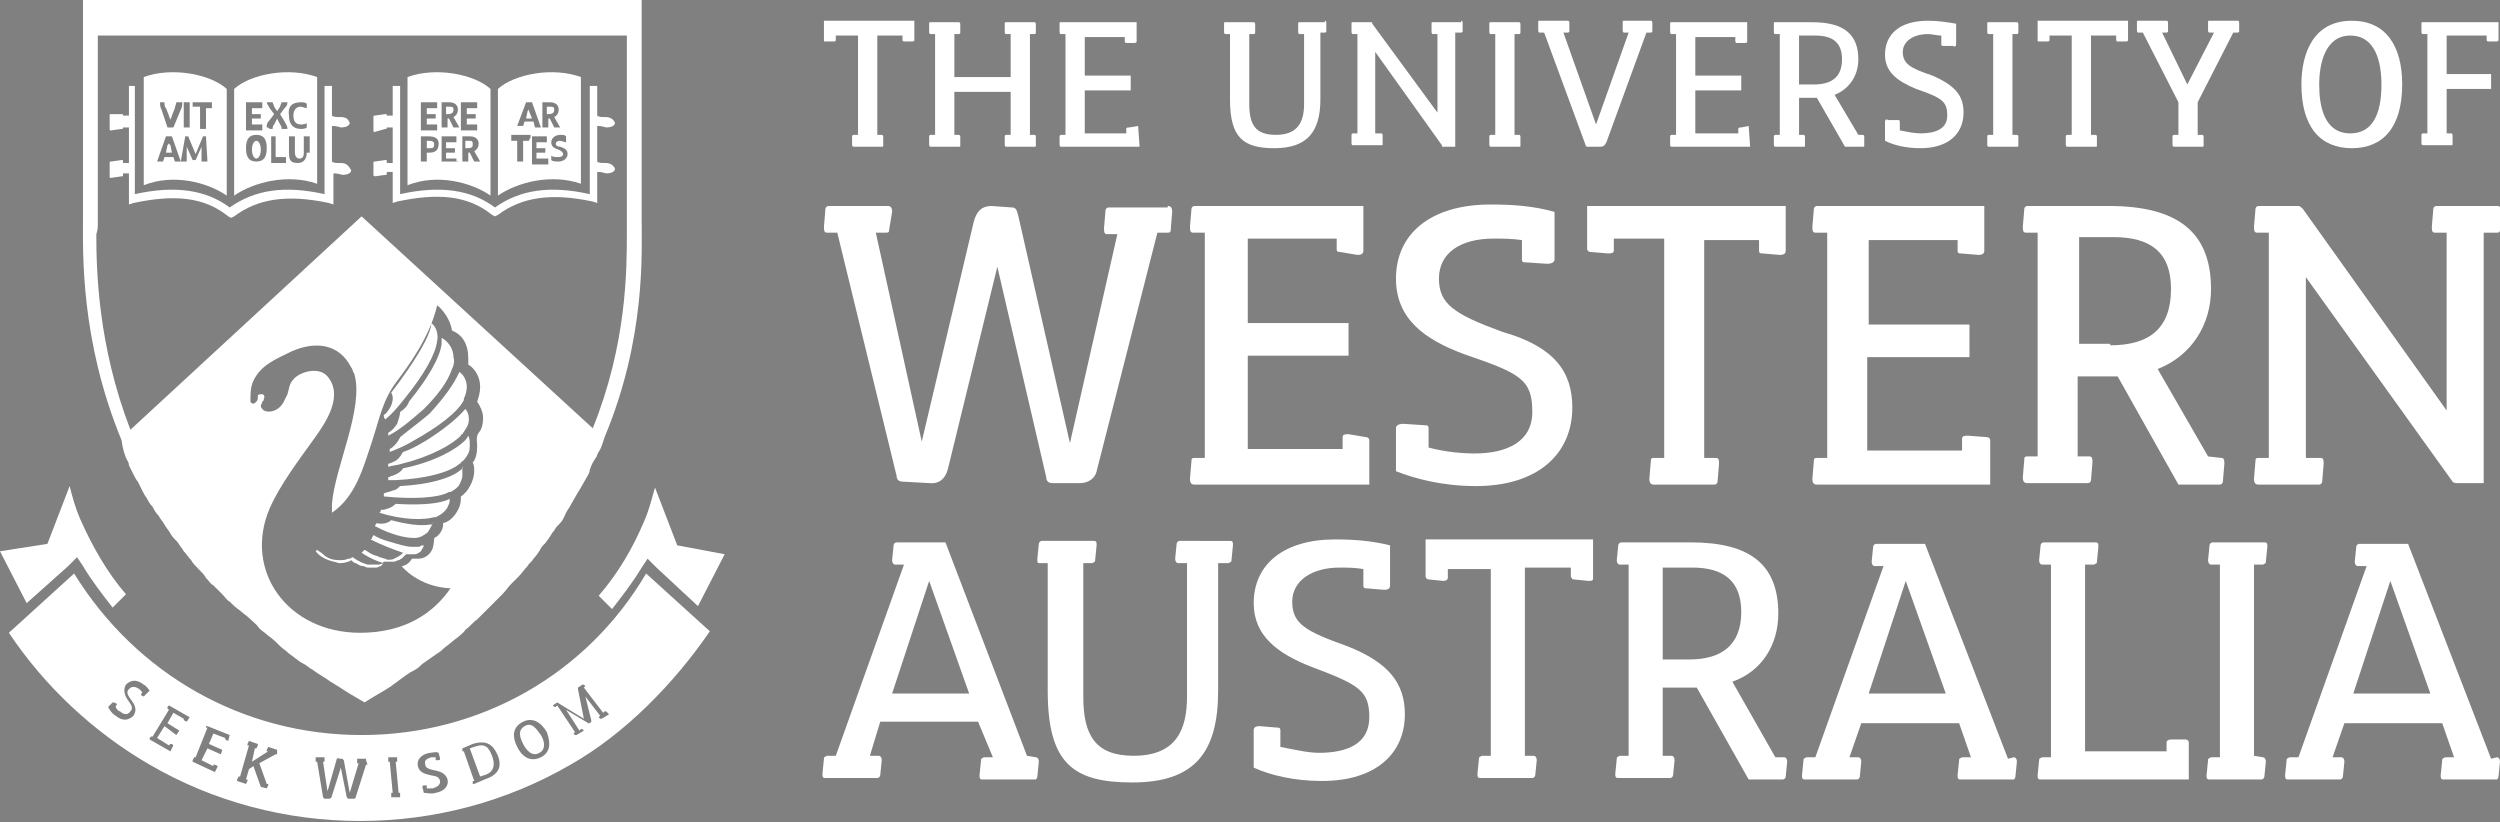 <?xml version="1.0" encoding="utf-8"?>
<!-- Generator: Adobe Illustrator 26.5.0, SVG Export Plug-In . SVG Version: 6.00 Build 0)  -->
<svg version="1.1" id="Layer_1" xmlns="http://www.w3.org/2000/svg" xmlns:xlink="http://www.w3.org/1999/xlink" x="0px" y="0px"
	 viewBox="0 0 168.7 55.5" style="enable-background:new 0 0 168.7 55.5;" xml:space="preserve">
<rect x="0" y="0" width="168.7" height="55.5" fill="#808080" stroke="none"/>
<style type="text/css">
	.st0{fill:#010101;}
	.st1{fill:#FFFFFF;}
</style>
<path class="st0" d="M17,27.8c0,0-0.1,0-0.1,0c0,0.2,0,0.4,0,0.6c0,0.5-0.1,1-0.2,1.4c0,0.1,0,0.2,0.1,0.2c0,0,0.1,0,0.1,0l0,0
	c0.2-0.4,0.4-0.8,0.6-1.2c0-0.1,0.1-0.2,0.1-0.2C17.6,28.2,17.4,27.9,17,27.8"/>
<path class="st1" d="M61.7,1.4v1.3c0,0.1-0.1,0.1-0.2,0.1l-0.5,0c0,0-0.1,0-0.1-0.1l0-0.3v0h-1.7v6.7l0.3,0c0.1,0,0.1,0.1,0.1,0.2
	l0,0.5c0,0.1,0,0.1-0.1,0.1h-1.9c-0.1,0-0.1-0.1-0.1-0.2l0-0.5c0,0,0-0.1,0.1-0.1l0.3,0V2.4h-1.5l0,0.3c0,0.1-0.1,0.1-0.2,0.1
	l-0.5,0c-0.1,0-0.1,0-0.1-0.1V1.4H61.7z"/>
<path class="st1" d="M69.8,9.1c0.1,0,0.1,0.1,0.1,0.2l0,0.5c0,0.1,0,0.1-0.1,0.1h-1.9c-0.1,0-0.1-0.1-0.1-0.2l0-0.5
	c0,0,0-0.1,0.1-0.1l0.3,0V6.2h-3.8v2.9l0.3,0c0.1,0,0.1,0.1,0.1,0.2l0,0.5c0,0.1,0,0.1-0.1,0.1h-1.9c-0.1,0-0.1-0.1-0.1-0.2l0-0.5
	c0,0,0-0.1,0.1-0.1l0.3,0V2.3l-0.3,0c-0.1,0-0.1-0.1-0.1-0.2l0-0.5c0-0.1,0-0.1,0.1-0.1h1.9c0.1,0,0.1,0.1,0.1,0.2l0,0.5
	c0,0,0,0.1-0.1,0.1l-0.3,0v2.9h3.8V2.3l-0.3,0c-0.1,0-0.1-0.1-0.1-0.2l0-0.5c0-0.1,0-0.1,0.1-0.1h1.9c0.1,0,0.1,0.1,0.1,0.2l0,0.5
	c0,0,0,0.1-0.1,0.1l-0.3,0v6.8L69.8,9.1z"/>
<path class="st1" d="M76.8,8.5C76.8,8.5,76.9,8.5,76.8,8.5l0.1,1.4h-5.3c-0.1,0-0.1-0.1-0.1-0.2l0-0.5c0,0,0-0.1,0.1-0.1l0.3,0V2.3
	l-0.3,0c-0.1,0-0.1-0.1-0.1-0.2l0-0.5c0-0.1,0-0.1,0.1-0.1h5.1v1.3c0,0.1-0.1,0.1-0.2,0.1l-0.5,0c0,0-0.1,0-0.1-0.1l0-0.3h-2.7v2.6
	h3.1v1h-3.1v2.9H76l0-0.3c0-0.1,0.1-0.1,0.2-0.1L76.8,8.5z"/>
<path class="st1" d="M89.4,1.4c0.1,0,0.1,0.1,0.1,0.2l0,0.5c0,0,0,0.1-0.1,0.1l-0.3,0h0v4.5c0,2.2-0.9,3.3-3.1,3.3
	c-2.1,0-3-0.7-3-3.3V2.3l-0.3,0c-0.1,0-0.1-0.1-0.1-0.2l0-0.5c0-0.1,0-0.1,0.1-0.1h1.9c0.1,0,0.1,0.1,0.1,0.2l0,0.5
	c0,0,0,0.1-0.1,0.1l-0.3,0V7c0,1.4,0.4,2.1,1.8,2.1c1.5,0,1.9-0.9,1.9-2.1V2.3l-0.3,0c-0.1,0-0.1-0.1-0.1-0.2l0-0.5
	c0-0.1,0-0.1,0.1-0.1H89.4z"/>
<path class="st1" d="M98.6,1.4c0.1,0,0.1,0.1,0.1,0.2l0,0.5c0,0,0,0.1-0.1,0.1l-0.3,0h-0.1v7.7h-0.8c-0.1,0-0.1,0-0.1-0.1l-4.5-6.3
	v5.5h0.1l0.3,0c0.1,0,0.1,0.1,0.1,0.2l0,0.5c0,0.1,0,0.1-0.1,0.1h-1.9c-0.1,0-0.1-0.1-0.1-0.2l0-0.5c0,0,0-0.1,0.1-0.1l0.3,0V2.3
	l-0.3,0c-0.1,0-0.1-0.1-0.1-0.2l0-0.5c0-0.1,0-0.1,0.1-0.1h1.2c0.1,0,0.1,0,0.1,0.1L97,7.6V2.3l-0.3,0c-0.1,0-0.1-0.1-0.1-0.2l0-0.5
	c0-0.1,0-0.1,0.1-0.1H98.6z"/>
<path class="st1" d="M102.5,9.1c0.1,0,0.1,0.1,0.1,0.2l0,0.5c0,0.1,0,0.1-0.1,0.1h-1.9c-0.1,0-0.1-0.1-0.1-0.2l0-0.5
	c0,0,0-0.1,0.1-0.1l0.3,0V2.3l-0.3,0c-0.1,0-0.1-0.1-0.1-0.2l0-0.5c0-0.1,0-0.1,0.1-0.1h1.9c0.1,0,0.1,0.1,0.1,0.2l0,0.5
	c0,0,0,0.1-0.1,0.1l-0.3,0v6.8L102.5,9.1z"/>
<path class="st1" d="M111.4,1.4c0.1,0,0.1,0.1,0.1,0.2l0,0.5c0,0,0,0.1-0.1,0.1l-0.3,0l-2.7,7.4c-0.1,0.2-0.2,0.3-0.4,0.3l-0.9,0
	c0,0-0.1,0-0.1-0.1l-2.8-7.6l-0.3,0c-0.1,0-0.1-0.1-0.1-0.2l0-0.5c0-0.1,0-0.1,0.1-0.1h1.9c0.1,0,0.1,0.1,0.1,0.2l0,0.5
	c0,0,0,0.1-0.1,0.1l-0.3,0l2.2,6.2h0l2.2-6.2l-0.3,0c-0.1,0-0.1-0.1-0.1-0.2l0-0.5c0-0.1,0-0.1,0.1-0.1H111.4z"/>
<path class="st1" d="M118,8.5C118.1,8.5,118.1,8.5,118,8.5l0.1,1.4h-5.3c-0.1,0-0.1-0.1-0.1-0.2l0-0.5c0,0,0-0.1,0.1-0.1l0.3,0V2.3
	l-0.3,0c-0.1,0-0.1-0.1-0.1-0.2l0-0.5c0-0.1,0-0.1,0.1-0.1h5.1v1.3c0,0.1-0.1,0.1-0.2,0.1l-0.5,0c0,0-0.1,0-0.1-0.1l0-0.3h-2.7v2.6
	h3.1v1h-3.1v2.9h2.9l0-0.3c0-0.1,0.1-0.1,0.2-0.1L118,8.5z"/>
<path class="st1" d="M125.7,9.1c0.1,0,0.1,0.1,0.1,0.2l0,0.5c0,0.1,0,0.1-0.1,0.1h-1.2l-1.9-3.3h-1.2v2.5l0.3,0
	c0.1,0,0.1,0.1,0.1,0.2l0,0.5c0,0.1,0,0.1-0.1,0.1h-1.9c-0.1,0-0.1-0.1-0.1-0.2l0-0.5c0,0,0-0.1,0.1-0.1l0.3,0V2.3l-0.3,0
	c-0.1,0-0.1-0.1-0.1-0.2l0-0.5c0-0.1,0-0.1,0.1-0.1h2.5c2.1,0,3.1,0.8,3.1,2.5c0,1.1-0.6,2-1.6,2.4l1.6,2.7L125.7,9.1z M122.4,5.7
	c1.2,0,1.9-0.5,1.9-1.7c0-1.1-0.6-1.6-1.8-1.6h-1.1v3.3H122.4z"/>
<path class="st1" d="M132.5,7.6c0,1.4-1,2.4-2.9,2.4c-1,0-1.8-0.2-2.4-0.5V8.2c0-0.1,0.1-0.2,0.2-0.1l0.7,0c0,0,0.1,0,0.1,0.1l0,0.6
	c0.5,0.1,1,0.2,1.4,0.2c1,0,1.8-0.3,1.8-1.2c0-1-0.4-1.2-2.1-1.8c-1.2-0.5-2.1-1.1-2.1-2.3c0-1.4,1-2.3,2.9-2.3
	c0.7,0,1.3,0.1,1.9,0.2V3c0,0.1-0.1,0.2-0.2,0.1l-0.7,0c0,0-0.1,0-0.1-0.1l0-0.6c-0.3,0-0.6-0.1-0.9-0.1c-1,0-1.7,0.5-1.7,1.2
	c0,0.8,0.5,1.1,2,1.6C132,5.8,132.5,6.5,132.5,7.6"/>
<path class="st1" d="M136.1,9.1c0.1,0,0.1,0.1,0.1,0.2l0,0.5c0,0.1,0,0.1-0.1,0.1h-1.9c-0.1,0-0.1-0.1-0.1-0.2l0-0.5
	c0,0,0-0.1,0.1-0.1l0.3,0V2.3l-0.3,0c-0.1,0-0.1-0.1-0.1-0.2l0-0.5c0-0.1,0-0.1,0.1-0.1h1.9c0.1,0,0.1,0.1,0.1,0.2l0,0.5
	c0,0,0,0.1-0.1,0.1l-0.3,0v6.8L136.1,9.1z"/>
<path class="st1" d="M143.6,1.4v1.3c0,0.1-0.1,0.1-0.2,0.1l-0.5,0c0,0-0.1,0-0.1-0.1l0-0.3v0h-1.7v6.7l0.3,0c0.1,0,0.1,0.1,0.1,0.2
	l0,0.5c0,0.1,0,0.1-0.1,0.1h-1.9c-0.1,0-0.1-0.1-0.1-0.2l0-0.5c0,0,0-0.1,0.1-0.1l0.3,0V2.4h-1.5l0,0.3c0,0.1-0.1,0.1-0.2,0.1
	l-0.5,0c-0.1,0-0.1,0-0.1-0.1V1.4H143.6z"/>
<path class="st1" d="M151,1.4c0.1,0,0.1,0.1,0.1,0.2l0,0.5c0,0,0,0.1-0.1,0.1l-0.3,0l-2.4,4.7v2.2l0.3,0c0.1,0,0.1,0.1,0.1,0.2
	l0,0.5c0,0.1,0,0.1-0.1,0.1h-1.9c-0.1,0-0.1-0.1-0.1-0.2l0-0.5c0,0,0-0.1,0.1-0.1l0.3,0V6.9l-2.4-4.7l-0.3,0c-0.1,0-0.1-0.1-0.1-0.2
	l0-0.5c0-0.1,0-0.1,0.1-0.1h1.9c0.1,0,0.1,0.1,0.1,0.2l0,0.5c0,0,0,0.1-0.1,0.1l-0.3,0l1.7,3.5h0l1.8-3.5l-0.3,0
	c-0.1,0-0.1-0.1-0.1-0.2l0-0.5c0-0.1,0-0.1,0.1-0.1H151z"/>
<path class="st1" d="M162.1,5.7c0,2.9-1.3,4.3-3.4,4.3c-2.1,0-3.4-1.4-3.4-4.3c0-2.1,0.8-4.3,3.4-4.3C161,1.4,162.1,3.1,162.1,5.7
	 M156.5,5.7c0,1.4,0.3,3.3,2.1,3.3c1.5,0,2.1-1.3,2.1-3.3c0-1.5-0.4-3.3-2.1-3.3C156.9,2.4,156.5,4.3,156.5,5.7"/>
<path class="st1" d="M168.6,1.4v1.3c0,0.1-0.1,0.1-0.2,0.1l-0.5,0c0,0-0.1,0-0.1-0.1l0-0.3h-2.7v2.6h3v1h-3v3l0.3,0
	c0.1,0,0.1,0.1,0.1,0.2l0,0.5c0,0.1,0,0.1-0.1,0.1h-1.9c-0.1,0-0.1-0.1-0.1-0.2l0-0.5c0,0,0-0.1,0.1-0.1l0.3,0V2.3l-0.3,0
	c-0.1,0-0.1-0.1-0.1-0.2l0-0.5c0-0.1,0-0.1,0.1-0.1H168.6z"/>
<path class="st1" d="M78.8,13.9c0.2,0,0.3,0.1,0.3,0.4L79,15.5c0,0.1,0,0.2-0.2,0.2l-0.7,0L74,31.8c-0.1,0.5-0.6,0.8-1.1,0.8
	L71,32.6c-0.3,0-0.4-0.2-0.4-0.4L67.3,18h0L64,31.5c-0.1,0.5-0.4,1.2-1.3,1.1l-1.8-0.1c-0.2,0-0.4-0.1-0.4-0.4l-4-16.4l-0.7,0
	c-0.2,0-0.2-0.2-0.2-0.4l0.1-1.2c0-0.1,0.1-0.2,0.2-0.2h4c0.2,0,0.3,0.1,0.3,0.4L60,15.5c0,0.1,0,0.2-0.2,0.2l-0.7,0l3.1,14.1h0
	L65.7,15c0.2-0.8,0.6-1.1,1.2-1.1l1.4,0.1c0.2,0,0.3,0.1,0.4,0.5l3.5,15.4h0l3.2-14.1l-0.7,0c-0.2,0-0.2-0.2-0.2-0.4l0.1-1.2
	c0-0.1,0.1-0.2,0.2-0.2H78.8z"/>
<path class="st1" d="M92.2,29.5c0.1,0,0.2,0.1,0.2,0.2v3H80.6c-0.2,0-0.3-0.1-0.3-0.4l0.1-1.2c0-0.1,0-0.2,0.2-0.2l0.7,0V15.7
	l-0.8,0c-0.2,0-0.2-0.2-0.2-0.4l0.1-1.2c0-0.1,0.1-0.2,0.2-0.2H92v3c0,0.2-0.1,0.3-0.4,0.3L90.4,17c-0.1,0-0.2,0-0.2-0.2l0-0.7h-6
	v5.7h6.8v2.2h-6.8v6.3h6.4l0-0.8c0-0.2,0.2-0.2,0.4-0.2L92.2,29.5z"/>
<path class="st1" d="M106.1,27.5c0,3.1-2.3,5.3-6.5,5.3c-2.3,0-4.1-0.5-5.4-1v-2.9c0-0.2,0.2-0.3,0.5-0.3l1.5,0.1
	c0.1,0,0.2,0,0.2,0.2l0,1.3c1.1,0.3,2.3,0.4,3.1,0.4c2.2,0,3.9-0.8,3.9-2.8c0-2.2-0.8-2.6-4.6-3.9c-2.7-1-4.6-2.4-4.6-5.1
	c0-3,2.3-5,6.4-5c1.5,0,2.9,0.1,4.3,0.5v3.2c0,0.2-0.2,0.3-0.5,0.3l-1.5-0.1c-0.1,0-0.2,0-0.2-0.2l0-1.3c-0.7-0.1-1.3-0.1-1.9-0.1
	c-2.3,0-3.7,1-3.7,2.7c0,1.7,1,2.4,4.3,3.6C104.9,23.4,106.1,25.1,106.1,27.5"/>
<path class="st1" d="M120.5,13.9v3c0,0.2-0.1,0.3-0.4,0.3l-1.2-0.1c-0.1,0-0.2,0-0.2-0.2l0-0.7v0H115v14.7l0.8,0
	c0.2,0,0.2,0.2,0.2,0.4l-0.1,1.2c0,0.1-0.1,0.2-0.2,0.2h-4.1c-0.2,0-0.3-0.1-0.3-0.4l0.1-1.2c0-0.1,0-0.2,0.2-0.2l0.7,0V16.1h-3.4
	l0,0.8c0,0.2-0.2,0.2-0.4,0.2l-1.2-0.1c-0.1,0-0.2-0.1-0.2-0.2v-2.9H120.5z"/>
<path class="st1" d="M134.1,29.5c0.1,0,0.2,0.1,0.2,0.2v3h-11.7c-0.2,0-0.3-0.1-0.3-0.4l0.1-1.2c0-0.1,0-0.2,0.2-0.2l0.7,0V15.7
	l-0.8,0c-0.2,0-0.2-0.2-0.2-0.4l0.1-1.2c0-0.1,0.1-0.2,0.2-0.2h11.3v3c0,0.2-0.1,0.3-0.4,0.3l-1.2-0.1c-0.1,0-0.2,0-0.2-0.2l0-0.7
	h-6v5.7h6.8v2.2H126v6.3h6.4l0-0.8c0-0.2,0.2-0.2,0.4-0.2L134.1,29.5z"/>
<path class="st1" d="M149.9,30.9c0.2,0,0.2,0.2,0.2,0.4l-0.1,1.2c0,0.1-0.1,0.2-0.2,0.2h-2.8l-4.1-7.3h-2.7v5.4l0.8,0
	c0.2,0,0.2,0.2,0.2,0.4l-0.1,1.2c0,0.1-0.1,0.2-0.2,0.2h-4.1c-0.2,0-0.3-0.1-0.3-0.4l0.1-1.2c0-0.1,0-0.2,0.2-0.2l0.7,0V15.7l-0.8,0
	c-0.2,0-0.2-0.2-0.2-0.4l0.1-1.2c0-0.1,0.1-0.2,0.2-0.2h5.5c4.7,0,6.9,1.8,6.9,5.6c0,2.4-1.3,4.5-3.6,5.4l3.4,5.9L149.9,30.9z
	 M142.4,23.3c2.6,0,4.1-1.1,4.1-3.8c0-2.5-1.4-3.5-3.9-3.5h-2.3v7.2H142.4z"/>
<path class="st1" d="M168.5,13.9c0.2,0,0.3,0.1,0.3,0.4l-0.1,1.2c0,0.1,0,0.2-0.2,0.2l-0.7,0h-0.2v16.9h-1.8c-0.1,0-0.2,0-0.3-0.1
	l-9.9-13.8v12.2h0.2l0.8,0c0.2,0,0.2,0.2,0.2,0.4l-0.1,1.2c0,0.1-0.1,0.2-0.2,0.2h-4.1c-0.2,0-0.3-0.1-0.3-0.4l0.1-1.2
	c0-0.1,0-0.2,0.2-0.2l0.7,0V15.7l-0.8,0c-0.2,0-0.2-0.2-0.2-0.4l0.1-1.2c0-0.1,0.1-0.2,0.2-0.2h2.7c0.1,0,0.2,0.1,0.3,0.2l9.7,13.6
	V15.7l-0.8,0c-0.2,0-0.2-0.2-0.2-0.4l0.1-1.2c0-0.1,0.1-0.2,0.2-0.2H168.5z"/>
<path class="st1" d="M69.9,51.1c0.1,0,0.2,0.1,0.2,0.3l-0.1,1c0,0.1-0.1,0.2-0.1,0.2h-3.6c-0.2,0-0.2-0.1-0.2-0.3l0.1-1
	c0-0.1,0-0.1,0.2-0.2l0.6,0L66,48.7h-6.6L58.7,51l0.6,0c0.1,0,0.2,0.1,0.2,0.3l-0.1,1c0,0.1-0.1,0.2-0.2,0.2h-3.5
	c-0.2,0-0.2-0.1-0.2-0.3l0.1-1c0-0.1,0-0.1,0.2-0.2l0.6,0L61,38.1l-0.6,0c-0.1,0-0.2-0.1-0.2-0.3l0.1-1c0-0.1,0.1-0.2,0.2-0.2h3.3
	L69.3,51L69.9,51.1z M65.4,46.8l-2.7-7.6h0l-2.5,7.6H65.4z"/>
<path class="st1" d="M83,36.5c0.2,0,0.2,0.1,0.2,0.3l-0.1,1c0,0.1,0,0.1-0.2,0.2l-0.6,0h-0.1v8.6c0,4.2-1.6,6.2-5.8,6.2
	c-4,0-5.7-1.3-5.7-6.2v-8.6l-0.6,0C70,38,70,37.9,70,37.7l0.1-1c0-0.1,0.1-0.2,0.2-0.2h3.5c0.2,0,0.2,0.1,0.2,0.3l-0.1,1
	c0,0.1,0,0.1-0.2,0.2l-0.6,0v9c0,2.6,0.8,4,3.4,4c2.9,0,3.6-1.8,3.6-4v-9l-0.6,0c-0.1,0-0.2-0.1-0.2-0.3l0.1-1
	c0-0.1,0.1-0.2,0.2-0.2H83z"/>
<path class="st1" d="M94.8,48.2c0,2.6-1.9,4.5-5.6,4.5c-1.9,0-3.5-0.4-4.6-0.9v-2.5c0-0.2,0.1-0.3,0.4-0.3l1.2,0.1
	c0.1,0,0.2,0,0.2,0.2l0,1.1c1,0.2,1.9,0.4,2.6,0.4c1.9,0,3.4-0.6,3.4-2.4c0-1.8-0.7-2.2-3.9-3.4c-2.3-0.9-3.9-2.1-3.9-4.3
	c0-2.6,2-4.3,5.5-4.3c1.3,0,2.5,0.1,3.7,0.4v2.7c0,0.2-0.1,0.3-0.4,0.3l-1.2-0.1c-0.1,0-0.2,0-0.2-0.2l0-1.1
	c-0.6-0.1-1.1-0.1-1.6-0.1c-1.9,0-3.2,0.9-3.2,2.3c0,1.5,0.9,2,3.7,3C93.7,44.7,94.8,46.1,94.8,48.2"/>
<path class="st1" d="M107.5,36.5V39c0,0.2-0.1,0.2-0.3,0.2l-1-0.1c-0.1,0-0.1,0-0.2-0.2l0-0.6v0h-3.1V51l0.6,0
	c0.1,0,0.2,0.1,0.2,0.3l-0.1,1c0,0.1-0.1,0.2-0.2,0.2h-3.5c-0.2,0-0.2-0.1-0.2-0.3l0.1-1c0-0.1,0-0.1,0.2-0.2l0.6,0V38.4h-2.9l0,0.6
	c0,0.1-0.1,0.2-0.3,0.2l-1-0.1c-0.1,0-0.2-0.1-0.2-0.2v-2.5H107.5z"/>
<path class="st1" d="M120.4,51.1c0.1,0,0.2,0.1,0.2,0.3l-0.1,1c0,0.1-0.1,0.2-0.2,0.2H118l-3.5-6.2h-2.3V51l0.6,0
	c0.1,0,0.2,0.1,0.2,0.3l-0.1,1c0,0.1-0.1,0.2-0.2,0.2h-3.5c-0.2,0-0.2-0.1-0.2-0.3l0.1-1c0-0.1,0-0.1,0.2-0.2l0.6,0V38.1l-0.6,0
	c-0.1,0-0.2-0.1-0.2-0.3l0.1-1c0-0.1,0.1-0.2,0.2-0.2h4.7c4,0,5.9,1.5,5.9,4.8c0,2.1-1.1,3.9-3.1,4.6l2.9,5.1L120.4,51.1z M114,44.5
	c2.2,0,3.5-1,3.5-3.2c0-2.1-1.2-3-3.3-3h-2v6.2H114z"/>
<path class="st1" d="M135.9,51.1c0.1,0,0.2,0.1,0.2,0.3l-0.1,1c0,0.1-0.1,0.2-0.1,0.2h-3.6c-0.2,0-0.2-0.1-0.2-0.3l0.1-1
	c0-0.1,0-0.1,0.2-0.2l0.6,0l-0.8-2.3h-6.6l-0.8,2.3l0.6,0c0.1,0,0.2,0.1,0.2,0.3l-0.1,1c0,0.1-0.1,0.2-0.2,0.2h-3.5
	c-0.2,0-0.2-0.1-0.2-0.3l0.1-1c0-0.1,0-0.1,0.2-0.2l0.6,0l4.6-12.9l-0.6,0c-0.1,0-0.2-0.1-0.2-0.3l0.1-1c0-0.1,0.1-0.2,0.2-0.2h3.3
	l5.6,14.5L135.9,51.1z M131.3,46.8l-2.7-7.6h0l-2.5,7.6H131.3z"/>
<path class="st1" d="M147.5,49.9c0.1,0,0.2,0.1,0.2,0.2v2.5h-10c-0.2,0-0.2-0.1-0.2-0.3l0.1-1c0-0.1,0-0.1,0.2-0.2l0.6,0V38.1
	l-0.6,0c-0.1,0-0.2-0.1-0.2-0.3l0.1-1c0-0.1,0.1-0.2,0.2-0.2h3.5c0.2,0,0.2,0.1,0.2,0.3l-0.1,1c0,0.1,0,0.1-0.2,0.2l-0.6,0v12.6h5.5
	l0-0.6c0-0.1,0.1-0.2,0.3-0.2L147.5,49.9z"/>
<path class="st1" d="M152.7,51.1c0.1,0,0.2,0.1,0.2,0.3l-0.1,1c0,0.1-0.1,0.2-0.2,0.2h-3.5c-0.2,0-0.2-0.1-0.2-0.3l0.1-1
	c0-0.1,0-0.1,0.2-0.2l0.6,0V38.1l-0.6,0c-0.1,0-0.2-0.1-0.2-0.3l0.1-1c0-0.1,0.1-0.2,0.2-0.2h3.5c0.2,0,0.2,0.1,0.2,0.3l-0.1,1
	c0,0.1,0,0.1-0.2,0.2l-0.6,0V51L152.7,51.1z"/>
<path class="st1" d="M168.5,51.1c0.1,0,0.2,0.1,0.2,0.3l-0.1,1c0,0.1-0.1,0.2-0.1,0.2h-3.6c-0.2,0-0.2-0.1-0.2-0.3l0.1-1
	c0-0.1,0-0.1,0.2-0.2l0.6,0l-0.8-2.3h-6.6l-0.8,2.3l0.6,0c0.1,0,0.2,0.1,0.2,0.3l-0.1,1c0,0.1-0.1,0.2-0.2,0.2h-3.5
	c-0.2,0-0.2-0.1-0.2-0.3l0.1-1c0-0.1,0-0.1,0.2-0.2l0.6,0l4.6-12.9l-0.6,0c-0.1,0-0.2-0.1-0.2-0.3l0.1-1c0-0.1,0.1-0.2,0.2-0.2h3.3
	l5.6,14.5L168.5,51.1z M164,46.8l-2.7-7.6h0l-2.5,7.6H164z"/>
<g>
	<ellipse class="st1" cx="17.3" cy="10.1" rx="0.3" ry="0.6"/>
	<path class="st1" d="M21.4,12.4V5.2c-1.9-0.7-4.5-0.2-5.6,0.8v7.2C17.1,12.3,19.4,11.7,21.4,12.4z M20.7,10.3
		c0,0.4-0.2,0.7-0.6,0.7c-0.5,0-0.6-0.2-0.6-0.7V9.2c0,0,0.1,0,0.2,0c0.1,0,0.1,0,0.2,0v1.1c0,0.2,0.1,0.4,0.3,0.4
		c0.2,0,0.3-0.1,0.3-0.4V9.2c0,0,0.1,0,0.2,0c0.1,0,0.1,0,0.2,0V10.3z M20.3,6.9c0.1,0,0.3,0,0.4,0.1c0,0,0,0.1,0,0.1
		c0,0.1,0,0.2,0,0.2c-0.1,0-0.3-0.1-0.4-0.1c-0.3,0-0.5,0.2-0.5,0.6c0,0.3,0.1,0.6,0.5,0.6c0.1,0,0.3,0,0.4-0.1c0,0,0,0.1,0,0.2
		c0,0,0,0.1,0,0.1c-0.1,0.1-0.3,0.1-0.4,0.1c-0.5,0-0.8-0.3-0.8-0.9C19.4,7.2,19.7,6.9,20.3,6.9z M16.7,6.9h1c0,0,0,0.1,0,0.2
		c0,0.1,0,0.1,0,0.2h-0.7v0.4h0.6c0,0,0,0.1,0,0.1c0,0.1,0,0.1,0,0.2h-0.6v0.4h0.7c0,0,0,0.1,0,0.2c0,0.1,0,0.1,0,0.2h-1.1V6.9z
		 M17.3,10.9c-0.5,0-0.7-0.3-0.7-0.9c0-0.6,0.2-0.9,0.7-0.9c0.5,0,0.7,0.3,0.7,0.9C18,10.6,17.8,10.9,17.3,10.9z M18,8.6
		c0-0.2,0-0.3,0.2-0.5l0.3-0.4l-0.3-0.4C18.1,7.1,18,7,18,6.9c0,0,0.1,0,0.2,0c0.1,0,0.1,0,0.2,0c0,0.1,0.1,0.2,0.1,0.3l0.2,0.3
		l0.2-0.3C18.9,7.1,19,7,19,6.9c0,0,0.1,0,0.2,0c0.1,0,0.1,0,0.2,0c0,0.2-0.1,0.3-0.2,0.4l-0.3,0.4l0.3,0.5c0.1,0.2,0.2,0.3,0.2,0.5
		c0,0-0.1,0-0.2,0c-0.1,0-0.1,0-0.2,0c0-0.1,0-0.2-0.1-0.3l-0.2-0.4l-0.2,0.4c-0.1,0.1-0.1,0.2-0.1,0.3c0,0-0.1,0-0.2,0
		C18.1,8.6,18.1,8.6,18,8.6z M18.2,9.2c0,0,0.1,0,0.2,0c0.1,0,0.1,0,0.2,0v1.4h0.7c0,0,0,0.1,0,0.2c0,0.1,0,0.1,0,0.2h-1V9.2z"/>
	<path class="st1" d="M11.4,9.6L11.4,9.6c0,0.1,0,0.1-0.1,0.2l-0.1,0.5h0.4l-0.1-0.5C11.4,9.7,11.4,9.7,11.4,9.6z"/>
	<path class="st1" d="M15.3,13.2V6C14.2,5,11.6,4.5,9.7,5.2v7.3C11.7,11.7,14,12.3,15.3,13.2z M13,6.9h1.3c0,0,0,0.1,0,0.2
		c0,0,0,0.1,0,0.2h-0.4v1.4c0,0-0.1,0-0.2,0s-0.1,0-0.2,0V7.2H13c0,0,0-0.1,0-0.2C13,7,13,6.9,13,6.9z M12.4,6.9c0,0,0.1,0,0.2,0
		c0.1,0,0.1,0,0.2,0v1.7c0,0-0.1,0-0.2,0c-0.1,0-0.1,0-0.2,0V6.9z M12.5,9.2c0,0,0.1,0,0.1,0c0.1,0,0.1,0,0.1,0l0.5,1.2l0.5-1.2
		c0.1,0,0.1,0,0.1,0c0.1,0,0.1,0,0.1,0l0.1,1.7c0,0-0.1,0-0.2,0c-0.1,0-0.1,0-0.2,0l0-1l-0.4,0.9c0,0-0.1,0-0.1,0c0,0-0.1,0-0.1,0
		l-0.4-0.9l0,1c0,0-0.1,0-0.2,0c0,0-0.1,0-0.2,0L12.5,9.2z M10.9,6.9c0.1,0,0.1,0,0.2,0c0,0.2,0,0.3,0.1,0.4l0.2,0.5
		c0,0.1,0.1,0.2,0.1,0.3h0c0-0.1,0.1-0.2,0.1-0.3l0.2-0.5c0-0.1,0.1-0.3,0.1-0.4c0.1,0,0.1,0,0.2,0c0.1,0,0.1,0,0.2,0
		c0,0.2,0,0.3-0.1,0.5l-0.5,1.2c0,0-0.1,0-0.2,0c-0.1,0-0.1,0-0.2,0l-0.4-1.2c-0.1-0.2-0.1-0.3-0.1-0.5C10.8,6.9,10.9,6.9,10.9,6.9z
		 M11.7,10.6h-0.6L11,10.9c-0.1,0-0.1,0-0.2,0c-0.1,0-0.1,0-0.2,0l0.6-1.7c0,0,0.1,0,0.2,0c0.1,0,0.1,0,0.2,0l0.6,1.7
		c0,0-0.1,0-0.2,0c-0.1,0-0.1,0-0.2,0L11.7,10.6z"/>
	<path class="st1" d="M9,13.7c2.8-0.6,4.8-0.4,6.4,0.9l0.2,0.1l0.2-0.1c1.6-1.2,3.6-1.5,6.4-0.9l0.3,0.1v-2.1c0.1,0,0.3,0,0.6,0.1
		l0,0c0.6,0,0.6-0.3,0.6-0.3C23.5,11.1,23.3,11,23,11l0,0c-0.3,0-0.5,0-0.6-0.1V8.5c0.1,0,0.3,0,0.6,0.1l0,0c0.6,0,0.6-0.3,0.6-0.3
		C23.5,8,23.3,7.9,23,7.9l0,0c-0.3,0-0.5,0-0.6-0.1v-2h-0.5v7.3c-2.7-0.6-4.7-0.3-6.4,0.9c-1.6-1.2-3.7-1.5-6.4-0.9V5.8H8.7v2
		c-0.1,0-0.2,0-0.4,0V7.8c0-0.1,0-0.1-0.1-0.1L7.5,7.7c-0.1,0-0.1,0-0.1,0.1v0.9c0,0.1,0,0.1,0.1,0.1l0.7-0.1c0.1,0,0.1,0,0.1-0.1
		V8.6c0.2,0,0.3,0,0.4,0v2.4c-0.1,0-0.2,0-0.4,0v-0.1c0-0.1,0-0.1-0.1-0.1l-0.7,0.1c-0.1,0-0.1,0-0.1,0.1v0.9c0,0.1,0,0.1,0.1,0.1
		l0.7-0.1c0.1,0,0.1,0,0.1-0.1v-0.1c0.2,0,0.3,0,0.4,0v2.1L9,13.7z"/>
	<path class="st1" d="M37.4,7.4c0-0.2-0.1-0.2-0.3-0.2c-0.1,0-0.1,0-0.2,0v0.5h0.1C37.3,7.7,37.4,7.6,37.4,7.4z"/>
	<path class="st1" d="M35.7,7.5c0-0.1,0-0.1,0-0.2h0c0,0.1,0,0.1-0.1,0.2l-0.1,0.5h0.4L35.7,7.5z"/>
	<path class="st1" d="M39.2,12.4V5.2c-1.9-0.7-4.5-0.2-5.6,0.8v7.2C34.9,12.3,37.2,11.7,39.2,12.4z M38.2,9.4c0,0,0,0.1,0,0.2
		c-0.1,0-0.3-0.1-0.4-0.1c-0.2,0-0.3,0.1-0.3,0.2c0,0.1,0.1,0.2,0.3,0.2c0.3,0.1,0.5,0.2,0.5,0.5c0,0.3-0.3,0.5-0.6,0.5
		c-0.2,0-0.4,0-0.5-0.1c0,0,0-0.1,0-0.1c0-0.1,0-0.1,0-0.2c0.1,0.1,0.3,0.1,0.5,0.1c0.2,0,0.3-0.1,0.3-0.2c0-0.1-0.1-0.2-0.3-0.3
		c-0.3-0.1-0.5-0.2-0.5-0.5c0-0.3,0.3-0.5,0.6-0.5c0.2,0,0.3,0,0.4,0.1C38.2,9.3,38.2,9.3,38.2,9.4z M36.6,6.9c0.1,0,0.4,0,0.5,0
		c0.4,0,0.6,0.2,0.6,0.5c0,0.2-0.1,0.4-0.3,0.5l0.4,0.7c-0.1,0-0.1,0-0.2,0c-0.1,0-0.1,0-0.2,0L37.1,8H37v0.6c-0.1,0-0.1,0-0.2,0
		c-0.1,0-0.1,0-0.2,0V6.9z M35.5,6.9c0,0,0.1,0,0.2,0c0.1,0,0.1,0,0.2,0l0.6,1.7c0,0-0.1,0-0.2,0c-0.1,0-0.1,0-0.2,0L36,8.2h-0.6
		l-0.1,0.3c-0.1,0-0.1,0-0.2,0c-0.1,0-0.1,0-0.2,0L35.5,6.9z M35.7,9.5h-0.4v1.4c0,0-0.1,0-0.2,0s-0.1,0-0.2,0V9.5h-0.4
		c0,0,0-0.1,0-0.2c0,0,0-0.1,0-0.2h1.3c0,0,0,0.1,0,0.2C35.7,9.4,35.7,9.5,35.7,9.5z M35.9,9.2h1c0,0,0,0.1,0,0.2c0,0.1,0,0.1,0,0.2
		h-0.7v0.4h0.6c0,0,0,0.1,0,0.1c0,0.1,0,0.1,0,0.2h-0.6v0.4H37c0,0,0,0.1,0,0.2c0,0.1,0,0.1,0,0.2h-1.1V9.2z"/>
	<path class="st1" d="M33.1,13.2V6C32,5,29.4,4.5,27.5,5.2v7.3C29.5,11.7,31.8,12.3,33.1,13.2z M30.9,10.9h-1.1V9.2h1
		c0,0,0,0.1,0,0.2c0,0.1,0,0.1,0,0.2h-0.7v0.4h0.6c0,0,0,0.1,0,0.1c0,0.1,0,0.1,0,0.2h-0.6v0.4h0.7c0,0,0,0.1,0,0.2
		C30.9,10.8,30.9,10.9,30.9,10.9z M31.2,6.9h1c0,0,0,0.1,0,0.2c0,0.1,0,0.1,0,0.2h-0.7v0.4h0.6c0,0,0,0.1,0,0.1c0,0.1,0,0.1,0,0.2
		h-0.6v0.4h0.7c0,0,0,0.1,0,0.2c0,0.1,0,0.1,0,0.2h-1.1V6.9z M31.2,9.2c0.1,0,0.4,0,0.5,0c0.4,0,0.6,0.2,0.6,0.5
		c0,0.2-0.1,0.4-0.3,0.5l0.4,0.7c-0.1,0-0.1,0-0.2,0c-0.1,0-0.1,0-0.2,0l-0.3-0.6h-0.1v0.6c-0.1,0-0.1,0-0.2,0c-0.1,0-0.1,0-0.2,0
		V9.2z M28.5,6.9h1c0,0,0,0.1,0,0.2c0,0.1,0,0.1,0,0.2h-0.7v0.4h0.6c0,0,0,0.1,0,0.1c0,0.1,0,0.1,0,0.2h-0.6v0.4h0.7
		c0,0,0,0.1,0,0.2c0,0.1,0,0.1,0,0.2h-1.1V6.9z M29,10.3h-0.2v0.6c0,0-0.1,0-0.2,0c-0.1,0-0.1,0-0.2,0V9.2c0.1,0,0.4,0,0.5,0
		c0.4,0,0.7,0.1,0.7,0.5C29.6,10.1,29.4,10.3,29,10.3z M29.8,6.9c0.1,0,0.4,0,0.5,0c0.4,0,0.6,0.2,0.6,0.5c0,0.2-0.1,0.4-0.3,0.5
		l0.4,0.7c-0.1,0-0.1,0-0.2,0c-0.1,0-0.1,0-0.2,0L30.3,8h-0.1v0.6c-0.1,0-0.1,0-0.2,0c-0.1,0-0.1,0-0.2,0V6.9z"/>
	<path class="st1" d="M30.6,7.4c0-0.2-0.1-0.2-0.3-0.2c-0.1,0-0.1,0-0.2,0v0.5h0.1C30.5,7.7,30.6,7.6,30.6,7.4z"/>
	<path class="st1" d="M31.9,9.7c0-0.2-0.1-0.2-0.3-0.2c-0.1,0-0.1,0-0.2,0V10h0.1C31.9,10,31.9,9.9,31.9,9.7z"/>
	<path class="st1" d="M29,9.5c0,0-0.1,0-0.2,0V10H29c0.2,0,0.3,0,0.3-0.3C29.3,9.6,29.2,9.5,29,9.5z"/>
	<path class="st1" d="M25.3,11.9l0.7-0.1c0.1,0,0.1,0,0.1-0.1v-0.1c0.2,0,0.3,0,0.4,0v2.1l0.3-0.1c2.8-0.6,4.8-0.4,6.4,0.9l0.2,0.1
		l0.2-0.1c1.6-1.2,3.6-1.5,6.4-0.9l0.3,0.1v-2.1c0.1,0,0.3,0,0.6,0.1l0,0c0.6,0,0.6-0.3,0.6-0.3c-0.1-0.3-0.4-0.4-0.6-0.4l0,0
		c-0.3,0-0.5,0-0.6-0.1V8.5c0.1,0,0.3,0,0.6,0.1l0,0c0.6,0,0.6-0.3,0.6-0.3c-0.1-0.3-0.4-0.4-0.6-0.4l0,0c-0.3,0-0.5,0-0.6-0.1v-2
		h-0.5v7.3c-2.7-0.6-4.7-0.3-6.4,0.9c-1.6-1.2-3.7-1.5-6.4-0.9V5.8h-0.5v2c-0.1,0-0.2,0-0.4,0V7.8c0-0.1,0-0.1-0.1-0.1l-0.7,0.1
		c-0.1,0-0.1,0-0.1,0.1v0.9c0,0.1,0,0.1,0.1,0.1L26,8.7c0.1,0,0.1,0,0.1-0.1V8.6c0.2,0,0.3,0,0.4,0v2.4c-0.1,0-0.2,0-0.4,0v-0.1
		c0-0.1,0-0.1-0.1-0.1l-0.7,0.1c-0.1,0-0.1,0-0.1,0.1v0.9C25.2,11.8,25.3,11.9,25.3,11.9z"/>
	<path class="st1" d="M32,50.4l-0.3,0.1l0.7,1.9l0.3-0.1c0.7-0.2,0.7-0.8,0.5-1.3C33,50.5,32.8,50.1,32,50.4z"/>
	<path class="st1" d="M24.4,49.6c-8,0-15.2-4.1-19.4-10.9l-4.4,4c2.4,3.6,5.7,6.7,9.5,8.9c4.3,2.5,9.2,3.8,14.2,3.8
		c5,0,9.9-1.3,14.2-3.8c3.7-2.1,7-5.5,9.4-9l-4.3-3.9C39.6,45.5,32.4,49.6,24.4,49.6z M9.7,47l-0.2-0.1c0,0,0,0,0,0l0.1-0.2
		c-0.1-0.1-0.1-0.1-0.2-0.2c-0.3-0.2-0.5-0.2-0.7,0c-0.2,0.2-0.1,0.4,0.2,0.8c0.3,0.4,0.3,0.7,0.1,1c-0.3,0.3-0.7,0.4-1.2,0
		c-0.3-0.2-0.4-0.4-0.5-0.6l0.3-0.3c0,0,0,0,0.1,0l0.2,0.1c0,0,0,0,0,0l-0.1,0.2C7.9,47.9,8,48,8.1,48c0.2,0.2,0.5,0.3,0.7,0
		c0.2-0.2,0.1-0.4-0.2-0.8c-0.2-0.3-0.3-0.7-0.1-1c0.3-0.3,0.7-0.4,1.2,0c0.2,0.1,0.3,0.3,0.4,0.4L9.7,47C9.8,47.1,9.8,47.1,9.7,47z
		 M12.6,48.7C12.6,48.7,12.6,48.7,12.6,48.7l-0.2-0.1c0,0,0,0,0,0l0-0.1l-0.7-0.4l-0.4,0.7l0.8,0.5l-0.2,0.3L11.1,49l-0.5,0.8
		l0.8,0.5l0.1-0.1c0,0,0,0,0.1,0l0.1,0.1c0,0,0,0,0,0l-0.2,0.4l-1.4-0.8c0,0,0,0,0-0.1l0.1-0.1c0,0,0,0,0,0l0.1,0l1.1-1.8l-0.1-0.1
		c0,0,0,0,0-0.1l0.1-0.1c0,0,0,0,0,0l1.4,0.8L12.6,48.7z M15.4,50C15.4,50,15.4,50,15.4,50l-0.2-0.1c0,0,0,0,0,0l0-0.1l-0.8-0.3
		l-0.3,0.7l0.9,0.4l-0.1,0.3L14,50.5l-0.4,0.8l0.8,0.4l0-0.1c0,0,0,0,0.1,0l0.2,0.1c0,0,0,0,0,0l-0.2,0.4L13,51.4c0,0,0,0,0-0.1
		l0.1-0.2c0,0,0,0,0,0l0.1,0l0.8-2l-0.1,0c0,0,0,0,0-0.1L14,49c0,0,0,0,0,0l1.5,0.6L15.4,50z M18.7,50.9
		C18.7,50.9,18.7,50.9,18.7,50.9l-0.1,0l-1.1,0.6l0.5,1.4l0.1,0c0,0,0,0,0,0.1l-0.1,0.2c0,0,0,0,0,0l-0.4-0.1l-0.5-1.4l-0.3,0.2
		l-0.2,0.7l0.1,0c0,0,0,0,0,0.1l-0.1,0.2c0,0,0,0,0,0l-0.6-0.2c0,0,0,0,0-0.1l0.1-0.2c0,0,0,0,0,0l0.1,0l0.6-2.1l-0.1,0
		c0,0,0,0,0-0.1l0.1-0.2c0,0,0,0,0,0l0.6,0.2c0,0,0,0,0,0.1l-0.1,0.2c0,0,0,0,0,0l-0.1,0L17,51.4l1.1-0.7l-0.1,0c0,0,0,0,0-0.1
		l0.1-0.2c0,0,0,0,0,0l0.6,0.2c0,0,0,0,0,0.1L18.7,50.9z M24.8,51.6C24.8,51.6,24.8,51.6,24.8,51.6l-0.1,0L24,53.8
		c0,0.1-0.1,0.1-0.2,0.1l-0.3,0c0,0,0,0-0.1-0.1l-0.4-2h0l-0.6,1.9c0,0.1-0.1,0.2-0.2,0.2l-0.3,0c0,0,0,0-0.1-0.1l-0.4-2.4l-0.1,0
		c0,0,0,0,0-0.1l0-0.2c0,0,0,0,0,0l0.6,0c0,0,0,0,0,0.1l0,0.2c0,0,0,0,0,0l-0.1,0l0.3,2h0l0.6-2.1c0-0.1,0.1-0.2,0.2-0.1l0.2,0
		c0,0,0,0,0.1,0.1l0.4,2.2h0l0.6-2l-0.1,0c0,0,0,0,0-0.1l0-0.2c0,0,0,0,0,0l0.6,0c0,0,0,0,0,0.1L24.8,51.6z M27,53.8l-0.6,0
		c0,0,0,0,0-0.1l0-0.2c0,0,0,0,0,0l0.1,0l-0.2-2.1l-0.1,0c0,0,0,0,0-0.1l0-0.2c0,0,0,0,0,0l0.6,0c0,0,0,0,0,0.1l0,0.2c0,0,0,0,0,0
		l-0.1,0l0.2,2.1l0.1,0c0,0,0,0,0,0.1L27,53.8C27,53.8,27,53.8,27,53.8z M29.4,53.5c-0.3,0.1-0.6,0-0.8,0l-0.1-0.4
		c0,0,0-0.1,0.1-0.1l0.2,0c0,0,0,0,0,0l0,0.2c0.2,0,0.3,0,0.4,0c0.3-0.1,0.5-0.2,0.5-0.5c-0.1-0.3-0.2-0.3-0.7-0.4
		c-0.4-0.1-0.7-0.2-0.8-0.6c-0.1-0.4,0.2-0.8,0.8-0.9c0.2,0,0.4-0.1,0.6,0l0.1,0.4c0,0,0,0.1-0.1,0.1l-0.2,0c0,0,0,0,0,0l0-0.2
		c-0.1,0-0.2,0-0.3,0c-0.3,0.1-0.5,0.2-0.4,0.5c0,0.2,0.2,0.3,0.7,0.4c0.5,0.1,0.7,0.3,0.8,0.6C30.3,53,30,53.4,29.4,53.5z
		 M32.7,52.6L32,52.9c0,0,0,0-0.1,0l0-0.2c0,0,0,0,0,0l0.1,0l-0.7-2l-0.1,0c0,0,0,0,0,0l0-0.2c0,0,0,0,0,0l0.7-0.3
		c1-0.3,1.4,0.1,1.7,0.8C33.9,51.8,33.6,52.3,32.7,52.6z M36.5,51.1c-0.6,0.3-1.2,0.1-1.6-0.7c-0.3-0.6-0.4-1.3,0.4-1.7
		c0.6-0.3,1.2,0,1.6,0.7C37.2,50.2,37.1,50.8,36.5,51.1z M41.1,48.2l-0.5,0.3c0,0,0,0-0.1,0l-0.1-0.1c0,0,0,0,0,0l0.1-0.1l-1-1.3
		l0.4,1.6c0,0.1,0,0.1,0,0.1c0,0-0.1,0.1-0.1,0.1c0,0-0.1,0-0.1,0l-1.5-0.9l0.9,1.4l0.1-0.1c0,0,0,0,0.1,0l0.1,0.1c0,0,0,0,0,0
		l-0.5,0.3c0,0,0,0-0.1,0l-0.1-0.1c0,0,0,0,0,0l0.1-0.1l-1.2-1.8l-0.1,0.1c0,0,0,0-0.1,0l-0.1-0.1c0,0,0,0,0,0l0.3-0.2c0,0,0,0,0,0
		l1.8,1.1l-0.4-2c0,0,0-0.1,0-0.1l0.3-0.2c0,0,0,0,0.1,0l0.1,0.1c0,0,0,0,0,0l-0.1,0.1l1.3,1.7l0.1-0.1c0,0,0,0,0.1,0L41.1,48.2
		C41.1,48.2,41.1,48.2,41.1,48.2z"/>
	<path class="st1" d="M35.4,49c-0.5,0.3-0.3,0.8-0.1,1.2c0.2,0.4,0.6,0.9,1.1,0.6c0.4-0.2,0.4-0.7,0.1-1.2
		C36.2,49.2,35.9,48.7,35.4,49z"/>
	<path class="st1" d="M4.6,38.2l0.6-0.6l0.4,0.6c0.6,1,1.3,1.9,2,2.8l0.9-0.9c-1.3-1.5-2.3-3.3-3.1-5.1c-0.3-0.7-0.5-1.4-0.7-2.2
		l-1.5,3.9L0,37.2c0,0,0,0,0,0l1.8,3.5L4.6,38.2z"/>
	<path class="st1" d="M45.7,36.8l-1.5-3.9c-0.2,0.7-0.4,1.5-0.7,2.2c-0.8,1.9-1.8,3.6-3.1,5.1l0.9,0.9c0.7-0.9,1.4-1.8,2-2.8
		l0.4-0.6l0.6,0.6l2.8,2.6l1.8-3.5c0,0,0,0,0,0L45.7,36.8z"/>
	<path class="st1" d="M28.6,36.8c-0.1,0-0.2,0-0.3,0.1c-0.2,0-0.3,0-0.4,0c0,0,0,0,0,0c0,0-0.1,0-0.1,0c-0.4,0-1-0.2-1.7-0.4
		c-0.3-0.1-0.6-0.2-0.9-0.4c0,0,0,0,0,0c0,0,0,0,0,0c0,0.1-0.1,0.1-0.1,0.2c0,0,0,0.1-0.1,0.1c0.8,0.4,1.6,0.7,2.2,0.9
		c0,0-0.1,0.1-0.1,0.1c-0.1,0.1-0.3,0.2-0.5,0.3c-0.2,0.1-0.5,0.1-0.6,0c0,0,0,0,0,0c0,0,0,0,0,0c0,0,0,0,0,0
		c-0.1,0-0.3-0.1-0.4-0.1c-0.1-0.1-0.3-0.1-0.5-0.2c-0.2-0.1-0.3-0.2-0.5-0.3c0,0,0,0,0,0c0,0,0,0,0,0c0,0-0.1,0.1-0.1,0.1
		c0,0,0,0-0.1,0.1c0.6,0.4,1.1,0.6,1.5,0.7c0,0,0,0-0.1,0c-0.1,0.1-0.2,0.1-0.3,0.1c0,0-0.1,0-0.1,0c-0.2,0-0.3,0-0.5,0
		c0,0,0,0-0.1,0c-0.3-0.1-0.6-0.2-1-0.5c0,0,0,0,0,0c0,0,0,0,0,0c-0.1,0-0.1,0.1-0.2,0.1c0,0-0.1,0-0.1,0c-0.2,0.1-0.4,0.1-0.6,0.1
		c-0.4,0-0.8-0.1-1.1-0.4c-0.1-0.1-0.3-0.2-0.4-0.3c0,0,0,0,0,0s0,0,0,0c0,0,0,0,0,0c0,0-0.1,0.1-0.1,0.1c0.3,0.4,0.8,0.6,1.2,0.7
		c0.1,0,0.3,0.1,0.4,0.1c0,0,0,0,0,0s0,0,0,0c0,0,0.1,0,0.1,0c0.2,0,0.6-0.1,0.7-0.2c0.1,0.1,0.2,0.2,0.3,0.2
		c0.2,0.1,0.3,0.2,0.5,0.2c0.1,0,0.2,0.1,0.3,0.1c0,0,0,0,0,0c0,0,0,0,0,0c0,0,0,0,0,0c0.2,0,0.3,0,0.5,0c0,0,0,0,0.1,0
		c0.1,0,0.2-0.1,0.3-0.1c0,0,0.1-0.1,0.1-0.1c0,0,0,0,0-0.1c0,0,0.1-0.1,0.1-0.1c0.2,0,0.4,0,0.6,0c0,0,0,0,0.1,0
		c0.1,0,0.2-0.1,0.3-0.1c0.1,0,0.1-0.1,0.2-0.1c0.1-0.1,0.2-0.2,0.3-0.3c0.1,0,0.1,0,0.2,0c0,0,0.1,0,0.1,0c0.2,0,0.3,0,0.3,0
		c0.1,0,0.3-0.1,0.4-0.2C28.5,37,28.6,36.9,28.6,36.8C28.6,36.8,28.6,36.8,28.6,36.8C28.6,36.8,28.6,36.8,28.6,36.8z"/>
	<path class="st1" d="M29,35.4c-0.6,0.1-1.5,0-2.6-0.3c-0.2,0.2-0.6,0.3-1,0.2c0,0.1-0.1,0.1-0.1,0.2c1.1,0.6,2.1,0.8,2.6,0.8
		c0,0,0.1,0,0.1,0c0.2,0,0.5-0.1,0.6-0.2c0.2-0.1,0.3-0.2,0.4-0.4c0.1-0.2,0.2-0.3,0.2-0.5C29.2,35.4,29.2,35.4,29,35.4
		C29.1,35.4,29,35.4,29,35.4z"/>
	<path class="st1" d="M27.3,26.9c1.3-1.6,2.1-3,2.2-3.9c0.1-0.5-0.1-1-0.4-1.2c0,0.8-1.1,2.6-2.7,4.7c0.2,0.3,0.1,0.8-0.2,1.2
		c-0.1,0.1-0.1,0.2-0.3,0.3c0,0.1,0,0.2,0.1,0.3C26.5,27.9,26.9,27.4,27.3,26.9z"/>
	<path class="st1" d="M27,27.8c0,0.2-0.1,0.5-0.2,0.8c-0.2,0.3-0.4,0.5-0.6,0.6c0,0.1,0,0.2,0,0.2c0.8-0.4,1.6-1.1,2.4-1.8
		c0.9-0.9,1.6-1.8,1.9-2.7c0.1-0.2,0.2-0.5,0.1-0.8c0-0.6-0.4-1.1-0.8-1.3c0,0.1,0,0.2,0,0.4c-0.1,0.9-0.9,2.3-2.2,3.9
		C27.5,27.4,27.3,27.6,27,27.8z"/>
	<path class="st1" d="M27,29.5c0,0.1-0.1,0.1-0.1,0.2c-0.2,0.3-0.4,0.5-0.6,0.6c0,0.1,0,0.1,0,0.2c0.5-0.2,1-0.4,1.5-0.7
		c1.8-1,3.1-2,3.5-2.8c0,0,0-0.1,0-0.1c0.1-0.2,0.2-0.5,0.2-0.8c0-0.4-0.2-0.8-0.5-1c-0.4,0.9-1.1,1.8-2,2.8
		C28.3,28.5,27.6,29,27,29.5z"/>
	<path class="st1" d="M30,33.8c-0.6,0.2-1.7,0.3-3.3,0.2c-0.2,0.2-0.4,0.3-0.8,0.4c-0.1,0-0.1,0-0.2,0c0,0.1,0,0.1-0.1,0.2
		c1.6,0.5,3,0.5,3.7,0.3c0,0,0.1,0,0.1,0c0.2-0.1,0.4-0.2,0.6-0.4c0.2-0.2,0.2-0.3,0.3-0.5c0.1-0.2,0-0.4,0-0.4
		C30.4,33.7,30,33.8,30,33.8z"/>
	<path class="st1" d="M31.4,29.7C31.3,29.8,31.3,29.8,31.4,29.7c-0.7,0.7-2.2,1.5-4.2,1.9c-0.1,0.2-0.4,0.4-0.7,0.5
		c-0.1,0-0.2,0.1-0.3,0.1c0,0.1,0,0.1,0,0.2c0.2,0,0.3,0,0.5,0c2-0.1,3.6-0.5,4.3-1.1c0,0,0.1,0,0.1-0.1c0.2-0.1,0.4-0.4,0.5-0.6
		c0.1-0.2,0.1-0.4,0.1-0.6c0-0.2,0-0.4-0.1-0.6C31.5,29.6,31.4,29.7,31.4,29.7z"/>
	<path class="st1" d="M8.5,30.9c0.1,0.2,0.2,0.3,0.2,0.5c0.1,0.2,0.2,0.4,0.3,0.6c0.1,0.2,0.2,0.4,0.3,0.5c0.1,0.2,0.2,0.4,0.3,0.6
		c0.1,0.2,0.2,0.4,0.3,0.5c0.1,0.2,0.2,0.4,0.4,0.6c0.1,0.2,0.2,0.4,0.4,0.6c0.1,0.2,0.3,0.4,0.4,0.6c0.1,0.2,0.3,0.4,0.4,0.6
		c0.1,0.2,0.3,0.4,0.5,0.6c0.1,0.2,0.3,0.4,0.4,0.6c0.2,0.2,0.3,0.4,0.5,0.6c0.1,0.2,0.3,0.4,0.5,0.6c0.2,0.2,0.4,0.4,0.5,0.6
		c0.2,0.2,0.3,0.4,0.5,0.5c0.2,0.2,0.4,0.4,0.6,0.6c0.2,0.2,0.3,0.4,0.5,0.5c0.2,0.2,0.4,0.4,0.7,0.6c0.2,0.2,0.4,0.3,0.6,0.5
		c0.2,0.2,0.5,0.4,0.7,0.7c0.2,0.2,0.4,0.3,0.6,0.5c0.3,0.2,0.5,0.4,0.8,0.7c0.2,0.2,0.4,0.3,0.6,0.5c0.3,0.2,0.6,0.5,1,0.7
		c0.2,0.1,0.4,0.3,0.6,0.4c0.4,0.3,0.8,0.5,1.2,0.8c0.2,0.1,0.3,0.2,0.5,0.3c0.6,0.4,1.1,0.7,1.8,1.1c0.6-0.4,1.2-0.7,1.8-1.1
		c0.1-0.1,0.3-0.2,0.4-0.3c0.4-0.3,0.8-0.6,1.2-0.8c0.2-0.1,0.4-0.3,0.5-0.4c0.3-0.2,0.7-0.5,1-0.7c0.2-0.1,0.4-0.3,0.5-0.4
		c0.3-0.2,0.6-0.5,0.9-0.7c0.2-0.2,0.4-0.3,0.5-0.5c0.3-0.2,0.5-0.5,0.8-0.7c0.2-0.2,0.3-0.3,0.5-0.5c0.2-0.2,0.5-0.5,0.7-0.7
		c0.2-0.2,0.3-0.3,0.5-0.5c0.2-0.2,0.4-0.5,0.6-0.7c0.2-0.2,0.3-0.3,0.5-0.5c0.2-0.2,0.4-0.5,0.6-0.7c0.1-0.2,0.3-0.3,0.4-0.5
		c0.2-0.2,0.4-0.5,0.5-0.7c0.1-0.2,0.3-0.3,0.4-0.5c0.2-0.2,0.3-0.5,0.5-0.7c0.1-0.2,0.2-0.3,0.4-0.5c0.2-0.2,0.3-0.5,0.4-0.7
		c0.1-0.2,0.2-0.3,0.3-0.5c0.1-0.2,0.3-0.5,0.4-0.7c0.1-0.2,0.2-0.3,0.3-0.5c0.1-0.2,0.3-0.5,0.4-0.7c0.1-0.2,0.2-0.3,0.2-0.5
		c0.1-0.3,0.2-0.5,0.4-0.8c0.1-0.1,0.1-0.3,0.2-0.4c0.2-0.3,0.3-0.7,0.4-1c2.8-6.7,2.5-12.5,2.5-14.8l0-15.1H5.6v15.1
		c0,2.3-0.2,8.2,2.6,15C8.3,30.4,8.4,30.6,8.5,30.9z M32.2,30.1c0,0.5-0.1,0.9-0.3,1.1c0.1,0.2,0.1,0.4,0.1,0.6
		c0,0.6-0.4,1.4-0.9,1.7c0,0.3,0,0.4-0.1,0.7c-0.2,0.5-0.6,1-1.1,1.1c0,0.2,0,0.3-0.1,0.5c-0.2,0.4-0.5,0.5-0.5,0.5s0,0.3-0.1,0.7
		c-0.2,0.5-0.6,0.7-1,0.7c-0.2,0-0.4,0-0.4,0c-0.3,0.5-0.7,0.5-0.7,0.5s1.1,1.4,3.3,1.5c-1.1,1.6-3,3-6.1,3c-4.9,0-7.9-4.2-6.1-8.4
		c0.7-1.6,2-3.3,3-4.7c0.8-1.1,2-2.9,0.9-4.2c-0.6-0.7-1.9-0.3-2.3,0.2c-0.3,0.3-0.3,0.7-0.4,1c-0.1,0.2-0.2,0.4-0.3,0.6
		c-0.3,0.5-0.9,0.7-1.3,0.5c0,0,0,0,0,0c-0.1-0.1-0.2-0.2-0.2-0.3c0-0.1,0.1-0.2,0.1-0.3c0,0,0.1-0.1,0.1-0.1c0,0,0,0,0-0.1
		c0.1-0.1,0-0.3-0.1-0.3c-0.1,0-0.3,0-0.3,0.1c0,0,0,0.1,0,0.1c0,0,0,0,0,0c0,0.1,0,0.2-0.1,0.3c-0.1,0.1-0.2,0.2-0.3,0.1
		c-0.1,0-0.1-0.1-0.1-0.2c0-0.4,0-0.9,0.2-1.3c0.5-1.1,1.6-1.5,2.6-2c1.6-0.7,3.2-0.5,4,1.1c0.1,0.1,0.1,0.3,0.2,0.4
		c0.7,2.3-1.3,6.3-1.5,8.8c0,0.2,0,0.4,0,0.6c1.6-1.1,2.1-3,2.7-4.8c0.5-1.5,0.7-2.8,1.7-4.1c0.6-0.8,2.2-2.9,2.7-5.1
		c0.4,0.3,0.9,1,1,1.7c0.7,0.3,1.1,0.9,1.1,1.9c0,0.1,0,0.3,0,0.4c0.5,0.3,0.8,0.9,0.8,1.5c0,0.4-0.1,0.7-0.2,1
		c0.2,0.3,0.4,0.7,0.4,1.1c0,0.4-0.1,0.8-0.3,1C32.1,29.5,32.2,29.8,32.2,30.1z M6.6,15.1V2.4h35.7l0,12.6c0,0.2,0,0.5,0,0.7
		c0,2.5,0,7.5-2.3,13.2L24.4,14.6L8.8,29c-2.2-5.7-2.3-10.8-2.3-13.2C6.6,15.5,6.6,15.3,6.6,15.1z"/>
	<path class="st1" d="M28.8,29.7c-0.5,0.3-1,0.6-1.6,0.8c-0.1,0.1-0.1,0.2-0.2,0.3c-0.2,0.3-0.5,0.4-0.8,0.5c0,0.1,0,0.1,0,0.2
		c0.3-0.1,0.6-0.1,0.9-0.2c2-0.5,3.4-1.3,4-1.9c0,0,0-0.1,0.1-0.1c0.1-0.2,0.3-0.4,0.4-0.7c0.1-0.4,0-0.8-0.2-1
		C30.8,28.3,29.9,29,28.8,29.7z"/>
	<path class="st1" d="M31.1,31.7C31.1,31.7,31.1,31.7,31.1,31.7c-0.7,0.6-2.2,1-4.1,1.1l0,0c-0.1,0.1-0.3,0.3-0.5,0.3
		c-0.2,0.1-0.4,0.1-0.6,0.2c0,0.1,0,0.1,0,0.2c0,0,0,0,0,0c2,0.2,3.7,0.1,4.4-0.3c0,0,0.1,0,0.1,0c0.2-0.1,0.5-0.3,0.6-0.5
		c0.1-0.2,0.2-0.4,0.2-0.6c0-0.2,0-0.4,0-0.6C31.3,31.6,31.2,31.6,31.1,31.7z"/>
</g>
</svg>
